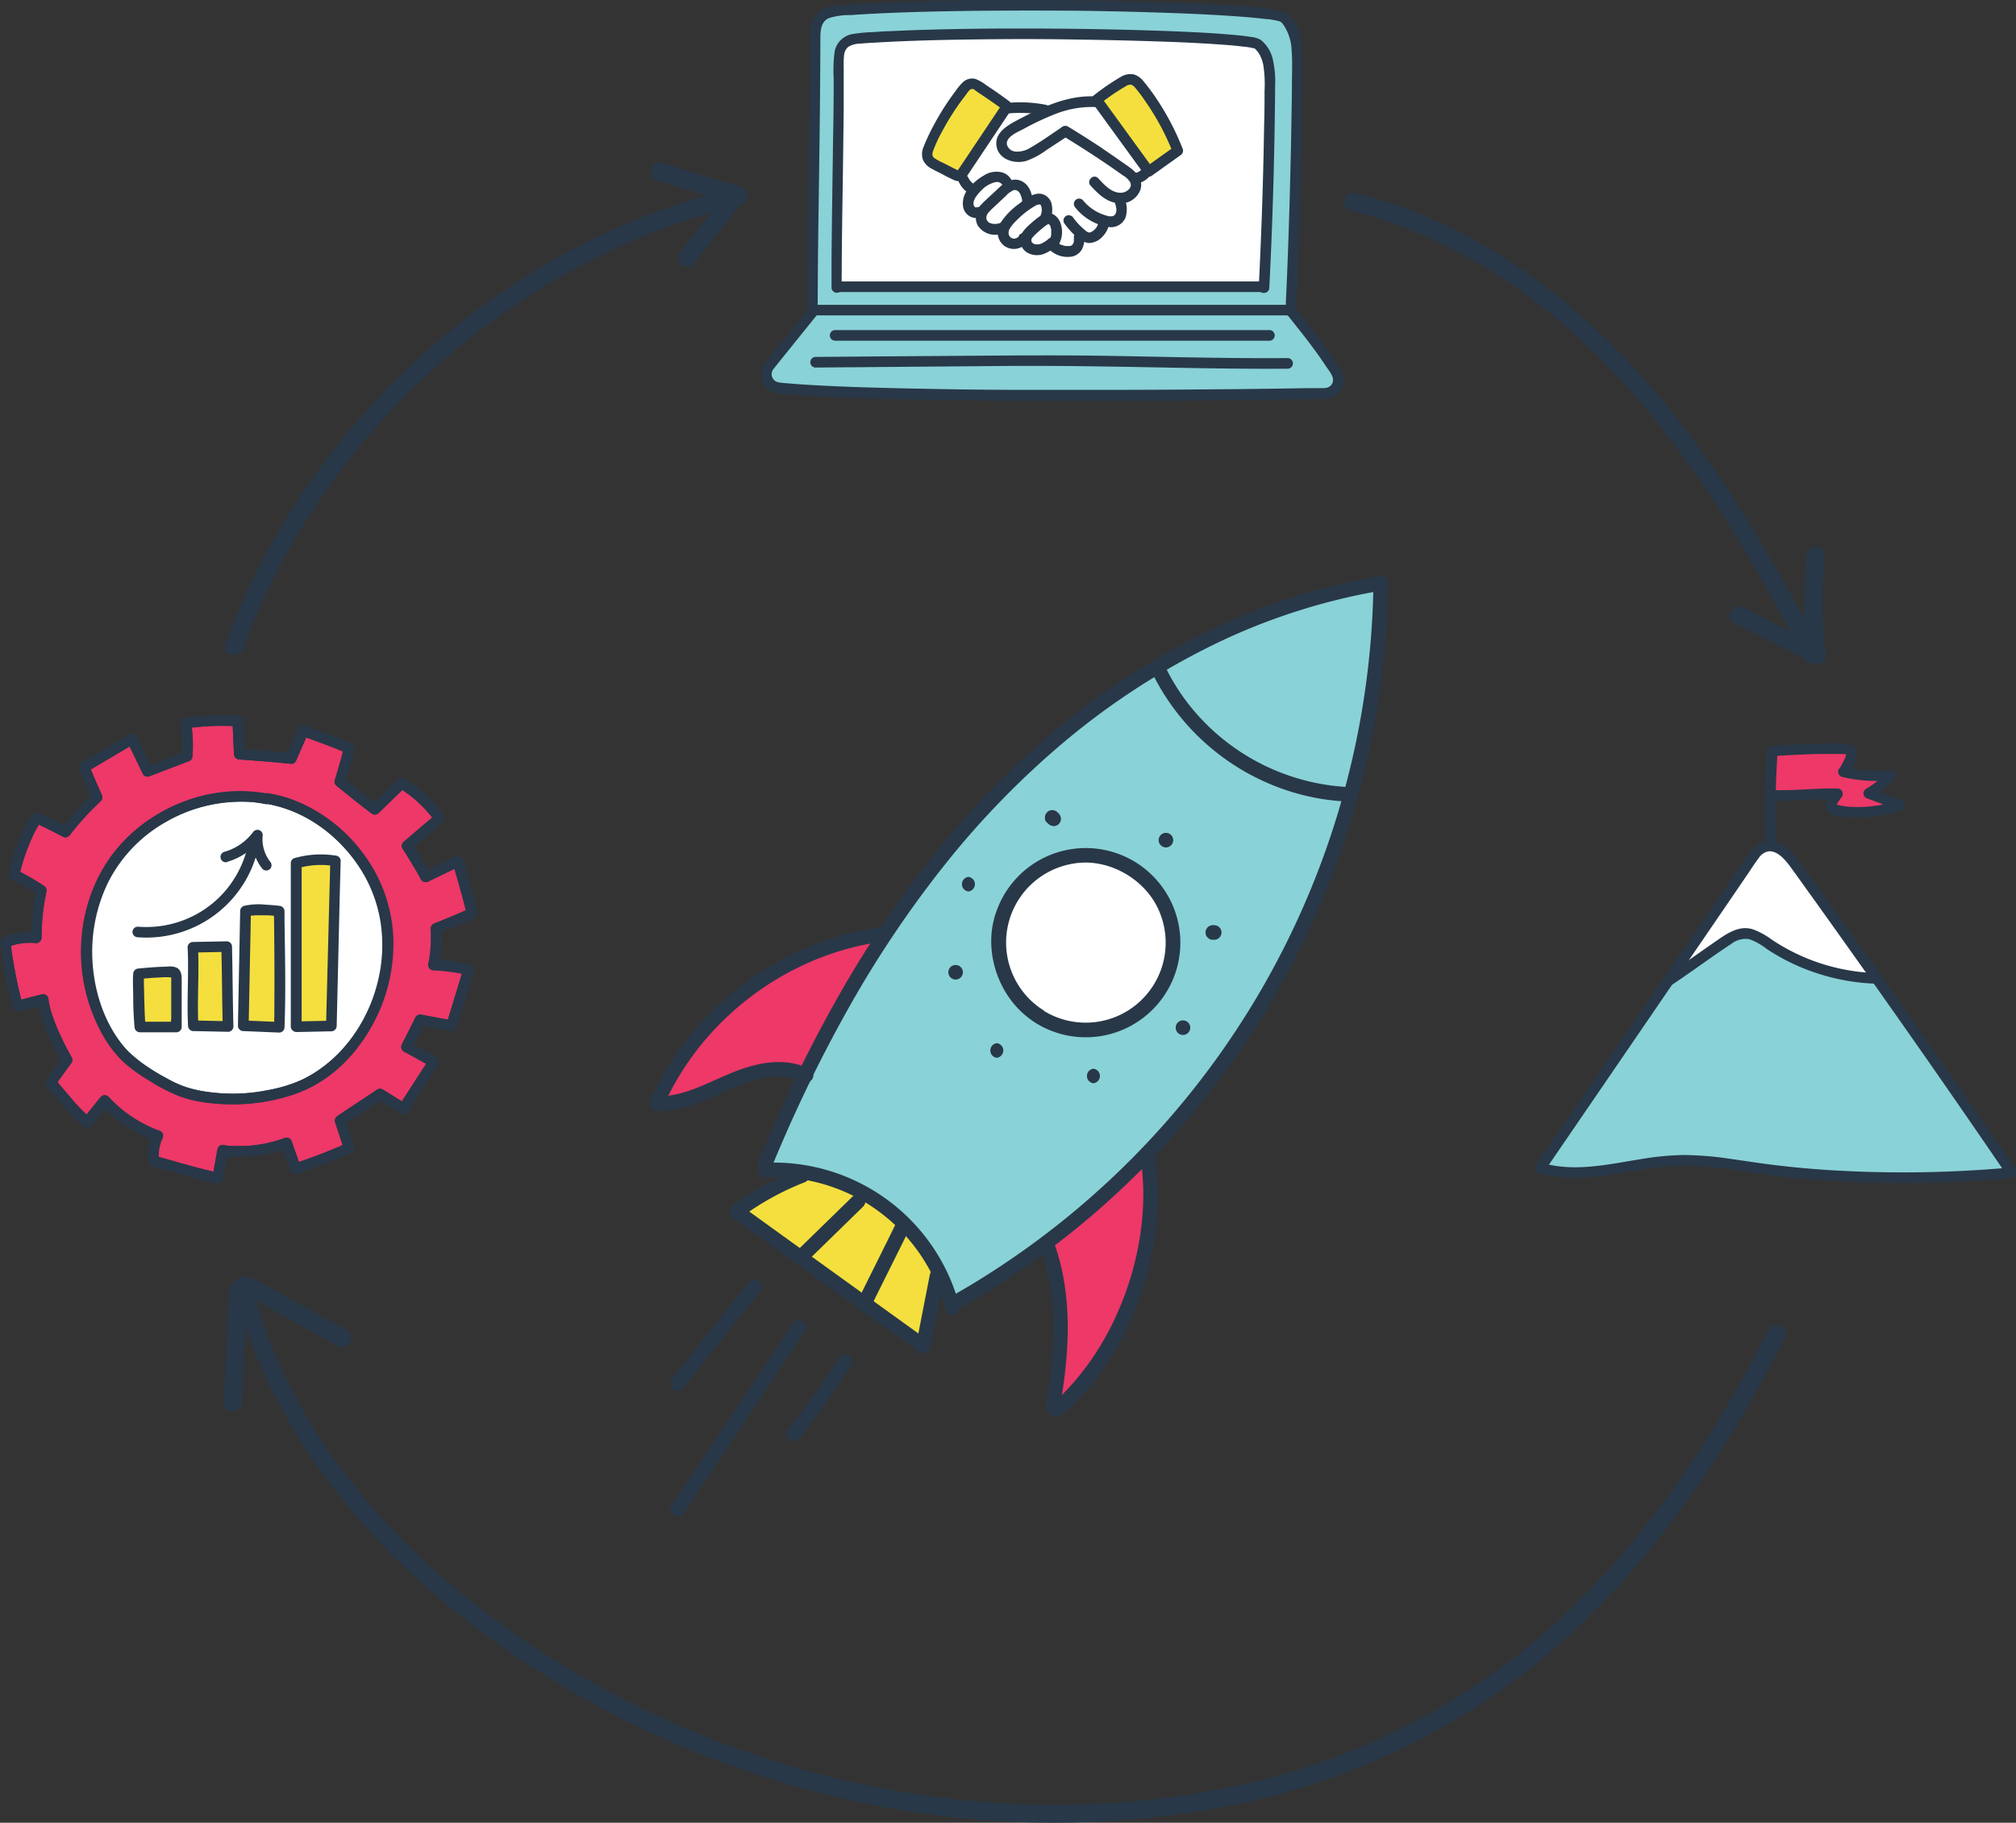 <svg xmlns="http://www.w3.org/2000/svg" viewBox="0 0 415.43 375.66"><rect x="0" y="0" width="415.43" height="375.66" fill="#333333" stroke="none"/><defs><style>.cls-1{fill:#fff;}.cls-2{fill:#f4df3e;}.cls-3{fill:#ed3868;}.cls-4{fill:#89d2d8;}.cls-5{fill:#283848;}</style></defs><title>Recurso 1</title><g id="Capa_2" data-name="Capa 2"><g id="Layer_1" data-name="Layer 1"><path class="cls-1" d="M343.83,201s18.38-27.23,20.25-26.47a17.71,17.71,0,0,1,5.45,3.07c1.87,1.61,16.76,24.59,16.76,24.59S375.48,200,366.8,197.5s-7.32-3-15.4.51S343.83,201,343.83,201Z"/><circle class="cls-1" cx="48.34" cy="195.29" r="32.17"/><path class="cls-1" d="M170.72,5.5,171.4,61,263,60.65s2-52.43,1-53.45S182.29,3.12,170.72,5.5Z"/><path class="cls-2" d="M165.3,242.25a56.49,56.49,0,0,0-13.48,7.44l38.45,27.73L193.08,263l-8.31-17.24Z"/><path class="cls-3" d="M181.09,192.66a60.47,60.47,0,0,0-45.78,34.8c5.37.18,10.33-2.54,15.27-4.65s10.75-3.64,15.53-1.2"/><path class="cls-3" d="M236.54,238.63c2.62,18.09-4.74,39.41-18.37,51.56a.73.73,0,0,1-1.21-.67c2-11.2,2.57-23-1.3-33.21"/><path class="cls-4" d="M157.61,240.05c11.59-28.11,27-55,48.24-76.75s48.66-38.16,78.66-43.06a172.67,172.67,0,0,1-88.19,148.49l0,.84a38,38,0,0,0-38.6-28.46Z"/><path class="cls-5" d="M157.68,242.61a37.15,37.15,0,0,1,19.43,4.5A36.75,36.75,0,0,1,194.83,270a1.51,1.51,0,0,0,2.9-.8,39.57,39.57,0,0,0-40-29.56c-1.92.08-1.93,3.09,0,3Z"/><path class="cls-5" d="M159.06,240.45a296,296,0,0,1,15.74-32.58A222.54,222.54,0,0,1,195,177.82a177.79,177.79,0,0,1,24.71-25.27,151.35,151.35,0,0,1,28.71-18.86,128,128,0,0,1,32.38-11.25c1.37-.28,2.74-.52,4.12-.75l-1.9-1.45a170.78,170.78,0,0,1-4.39,36.31,171.43,171.43,0,0,1-79.45,108.8c-1.2.71-2.4,1.4-3.61,2.08a1.5,1.5,0,0,0,1.51,2.6,175,175,0,0,0,51.55-44.1,172.8,172.8,0,0,0,18.83-29.55,175.45,175.45,0,0,0,18.45-71.59c.06-1.52.09-3,.11-4.55a1.52,1.52,0,0,0-1.9-1.45,129.2,129.2,0,0,0-33.34,10.43A151.59,151.59,0,0,0,221,147.63a172.85,172.85,0,0,0-25.46,24.77,220.55,220.55,0,0,0-21.17,30.13A285.61,285.61,0,0,0,158,235.35c-.61,1.43-1.22,2.87-1.81,4.3a1.51,1.51,0,0,0,1.05,1.85,1.54,1.54,0,0,0,1.85-1.05Z"/><path class="cls-5" d="M180.69,191.21a60.26,60.26,0,0,0-22.23,8.08,63.08,63.08,0,0,0-17.7,16A57.52,57.52,0,0,0,134,226.71a1.53,1.53,0,0,0,1.3,2.26c5.57.13,10.57-2.49,15.54-4.65,4.39-1.91,9.91-3.68,14.5-1.41a1.56,1.56,0,0,0,2.06-.54,1.52,1.52,0,0,0-.54-2.06c-5.12-2.53-10.93-1.31-16,.76s-10,5-15.58,4.89l1.3,2.26a57.79,57.79,0,0,1,13.17-18.58,59.49,59.49,0,0,1,19.08-12.17,58.14,58.14,0,0,1,12.63-3.36,1.5,1.5,0,0,0,1-1.85,1.54,1.54,0,0,0-1.85-1Z"/><path class="cls-5" d="M235.09,239c1.53,10.71-.52,22-4.94,31.84a56.44,56.44,0,0,1-8.61,13.73c-.88,1-1.8,2-2.76,3a16.31,16.31,0,0,0-1.35,1.27l-.16.15a.49.49,0,0,1,.64.1l.43.17c.07.45.12.53.14.26a5.6,5.6,0,0,0,.26-1.49,101.49,101.49,0,0,0,1.16-10.14c.43-7.39-.18-15-2.79-22a1.55,1.55,0,0,0-1.85-1,1.51,1.51,0,0,0-1,1.85,51.06,51.06,0,0,1,2.72,20.49,93.45,93.45,0,0,1-1.18,10.56,5.25,5.25,0,0,0-.14,2.69,2.22,2.22,0,0,0,2.1,1.43c1.43,0,2.64-1.63,3.58-2.57,8.33-8.4,13.77-19.66,16.06-31.2a59,59,0,0,0,.64-19.88,1.52,1.52,0,0,0-1.85-1,1.55,1.55,0,0,0-1,1.85Z"/><path class="cls-5" d="M164.9,240.8a59.36,59.36,0,0,0-13.84,7.59,1.53,1.53,0,0,0,0,2.6L181,272.58l8.51,6.14a1.51,1.51,0,0,0,2.21-.9l2.81-14.39a1.54,1.54,0,0,0-1.05-1.84,1.5,1.5,0,0,0-1.85,1L188.82,277l2.21-.89L161.1,254.54l-8.52-6.15V251a56.36,56.36,0,0,1,13.12-7.29,1.55,1.55,0,0,0,1.05-1.85,1.52,1.52,0,0,0-1.85-1Z"/><path class="cls-5" d="M165.86,260.39l12-11.71c1.39-1.36-.73-3.48-2.12-2.13l-12,11.71c-1.39,1.36.74,3.48,2.12,2.13Z"/><path class="cls-5" d="M184.9,251.58c-2.68,5.52-5.47,11-8.15,16.49a1.54,1.54,0,0,0,.54,2.06,1.5,1.5,0,0,0,2.05-.54c2.68-5.51,5.48-11,8.16-16.49A1.55,1.55,0,0,0,187,251a1.53,1.53,0,0,0-2.06.54Z"/><path class="cls-5" d="M154.4,264.13l-15.87,19.92a1.56,1.56,0,0,0,0,2.13,1.52,1.52,0,0,0,2.13,0l15.86-19.93a1.54,1.54,0,0,0,0-2.12,1.5,1.5,0,0,0-2.12,0Z"/><path class="cls-5" d="M163.34,272.78,143.89,302l-5.49,8.24c-1.07,1.62,1.53,3.12,2.6,1.52l19.45-29.21,5.49-8.24c1.07-1.61-1.53-3.12-2.6-1.51Z"/><path class="cls-5" d="M172.8,279.86a150.48,150.48,0,0,1-10.34,14.61,1.54,1.54,0,0,0,0,2.12,1.5,1.5,0,0,0,2.12,0,155.66,155.66,0,0,0,10.81-15.21c1-1.65-1.57-3.16-2.59-1.52Z"/><path class="cls-1" d="M214.4,209.6a18.13,18.13,0,1,1,.22.13"/><path class="cls-5" d="M215.16,208.3A16.49,16.49,0,0,1,221.09,178c6.62-1.2,13.72,2.45,17,8.21a16.48,16.48,0,0,1-22.74,22.27,1.51,1.51,0,0,0-1.52,2.6,19.5,19.5,0,1,0-8.5-23.25c-2.72,7.4-.08,16.34,5.9,21.38a20.14,20.14,0,0,0,2.38,1.74c1.65,1,3.17-1.58,1.52-2.6Z"/><path class="cls-5" d="M205.41,218a1.51,1.51,0,0,0,0-3,1.51,1.51,0,0,0,0,3Z"/><path class="cls-5" d="M199.56,183.73a1.51,1.51,0,0,0,0-3,1.51,1.51,0,0,0,0,3Z"/><path class="cls-5" d="M240.26,174.65a1.5,1.5,0,0,0,0-3,1.5,1.5,0,0,0,0,3Z"/><path class="cls-5" d="M243.77,213.3a1.5,1.5,0,0,0,0-3,1.5,1.5,0,0,0,0,3Z"/><path class="cls-5" d="M215.77,169.53l.29.29a1.72,1.72,0,0,0,1.06.44,1.15,1.15,0,0,0,.58-.13,1.11,1.11,0,0,0,.49-.31l.23-.3a1.48,1.48,0,0,0,.21-.76l-.06-.4a1.54,1.54,0,0,0-.38-.67l-.3-.29a1,1,0,0,0-.48-.31,1.36,1.36,0,0,0-1.16,0,1.08,1.08,0,0,0-.48.31l-.24.31a1.5,1.5,0,0,0-.2.75l0,.4a1.47,1.47,0,0,0,.39.67Z"/><path class="cls-5" d="M249.92,193.68h.29a1.14,1.14,0,0,0,.58-.12,1.47,1.47,0,0,0,.8-.8,1.14,1.14,0,0,0,.12-.58l-.05-.4a1.49,1.49,0,0,0-.39-.66l-.3-.24a1.54,1.54,0,0,0-.76-.2h-.29a1.06,1.06,0,0,0-.58.13,1,1,0,0,0-.48.31,1.14,1.14,0,0,0-.31.48,1.06,1.06,0,0,0-.13.58l.05.4a1.39,1.39,0,0,0,.39.66l.3.24a1.44,1.44,0,0,0,.76.2Z"/><path class="cls-5" d="M196.92,201.88a1.5,1.5,0,0,0,0-3,1.5,1.5,0,0,0,0,3Z"/><path class="cls-5" d="M225.32,223.26a1.51,1.51,0,0,0,0-3,1.51,1.51,0,0,0,0,3Z"/><path class="cls-5" d="M237.58,139a47.66,47.66,0,0,0,28.62,24.22,45.49,45.49,0,0,0,10.66,1.93c1.94.12,1.93-2.89,0-3a44.7,44.7,0,0,1-31.2-16.11,42.57,42.57,0,0,1-5.49-8.54,1.5,1.5,0,1,0-2.59,1.51Z"/><path class="cls-2" d="M226.06,20.51q2.4-1.83,5-3.44a2.51,2.51,0,0,1,4.06.72,51.79,51.79,0,0,1,7.61,13.27l-6,4.27L226.27,21"/><path class="cls-2" d="M207.25,22.32l-9,13.41a.93.93,0,0,1-1.51.29c-1.29-.66-2.58-1.31-3.86-2a3.25,3.25,0,0,1-1.76-1.53,3.22,3.22,0,0,1,.34-2.33,51.76,51.76,0,0,1,7-11.75,2.52,2.52,0,0,1,1.65-1.17,2.56,2.56,0,0,1,1.49.55c1.94,1.24,3.84,2.56,5.69,3.93"/><path class="cls-4" d="M264.53,3.72C262.09,1.45,200.72,0,173.39,2.16c-1.5.12-3.13.3-4.19,1.37S168,6.53,168,8.18c0,17.46-.51,38.57-.55,56h98.5q1.2-25.24,1.36-50.54C267.29,10.12,267.12,6.14,264.53,3.72Zm-2.88,13.7q-.15,21-1.21,41.93l-.71-.25H172.82l-.48.26c0-14.49.46-32,.49-46.5,0-1.36.08-2.88,1.11-3.85a6,6,0,0,1,3.75-1.14c24.44-1.8,79.33-.59,81.51,1.3S261.68,14.48,261.65,17.42Z"/><path class="cls-4" d="M167.86,63.84l-9.32,11.64A2.78,2.78,0,0,0,160.43,80c20.79,2.15,89.15,1.58,112.63,1.12a2.79,2.79,0,0,0,2.34-4.22A139.4,139.4,0,0,0,266,64.08"/><path class="cls-5" d="M168.5,64.22c0-9.27.15-18.55.28-27.82s.25-18.58.27-27.86c0-1.73-.1-4,1.77-4.81a14,14,0,0,1,4.47-.62c2.66-.19,5.34-.33,8-.44,6.27-.26,12.55-.39,18.83-.45q10.16-.09,20.32,0,9.48.12,19,.46c4.92.18,9.84.41,14.75.79,1.65.13,3.31.29,5,.49h0l.24,0,.44.06.79.14a9.18,9.18,0,0,1,1.15.28s.15.08.19.07c-.32.1-.23-.2-.09,0s0-.1-.1-.09c.17,0,.63.66.73.8a9.89,9.89,0,0,1,1.62,5.18c.18,2.26.08,4.54.06,6.81,0,2.61-.06,5.23-.1,7.84q-.26,15.75-.89,31.48-.17,3.81-.34,7.62c-.06,1.41,2.12,1.4,2.19,0q.75-16,1.09-32,.16-7.95.24-15.9c0-4.1.46-9-2.21-12.41a3.78,3.78,0,0,0-1.72-1.43,8.77,8.77,0,0,0-1.12-.29c-1.37-.26-2.76-.41-4.14-.56-4.47-.45-9-.68-13.45-.88C239.59.45,233.46.28,227.34.16Q217.05,0,206.74,0C200.17,0,193.6.13,187,.35q-4.34.14-8.66.38c-1.29.07-2.57.16-3.84.25-1.8.13-3.83.14-5.38,1.19-2,1.32-2.26,3.65-2.28,5.84s0,4.47,0,6.71c0,4.74-.09,9.49-.15,14.23-.12,9.55-.27,19.09-.34,28.63l0,6.64a1.09,1.09,0,0,0,2.18,0Z"/><path class="cls-5" d="M167.94,65h97.18a1.09,1.09,0,0,0,0-2.18H167.94a1.09,1.09,0,0,0,0,2.18Z"/><path class="cls-5" d="M173.44,59.36c0-8.08.14-16.17.26-24.25q.08-6.15.16-12.31c0-2,0-3.93,0-5.9,0-1,0-2,0-2.95a19.54,19.54,0,0,1,.07-2.54,2.52,2.52,0,0,1,.88-1.76A4.74,4.74,0,0,1,177.18,9c1.12-.11,2.23-.17,3.35-.23q3.58-.21,7.18-.34c5.49-.2,11-.29,16.49-.34Q213,8,221.78,8.15q8.24.11,16.47.38c4.34.14,8.68.32,13,.63,1.49.1,3,.22,4.47.39l.85.1c.18,0-.3,0,0,0l.17,0,.37.06a10.92,10.92,0,0,1,1.14.22l.38.11c.24.07-.19-.09-.11-.05l.11.06c.11.09-.24-.12-.17-.13s.4.38.46.45a5,5,0,0,1,.66.92,7.2,7.2,0,0,1,.75,2.16,25,25,0,0,1,.25,5.26c0,2.24,0,4.49-.08,6.73q-.21,13.63-.81,27.27c-.09,2.21-.2,4.41-.31,6.62-.07,1.4,2.11,1.4,2.18,0q.71-13.89,1-27.8.15-6.9.2-13.8a20.74,20.74,0,0,0-.44-5.33,7.08,7.08,0,0,0-2.57-4.21,5.09,5.09,0,0,0-1.92-.57c-1.28-.21-2.57-.34-3.86-.45-3.94-.36-7.89-.54-11.85-.71-5.35-.21-10.7-.35-16-.45q-8.93-.15-17.86-.13c-5.75,0-11.5.09-17.25.25-2.56.08-5.12.17-7.68.3-1.16,0-2.31.12-3.46.19a30.94,30.94,0,0,0-4.09.38,4.53,4.53,0,0,0-3.78,3.56,29.8,29.8,0,0,0-.2,5.67q0,6.11-.13,12.22c-.11,8.38-.25,16.77-.32,25.16l0,5.73a1.1,1.1,0,0,0,2.19,0Z"/><path class="cls-5" d="M172.82,60.19h86.91a1.09,1.09,0,0,0,0-2.18H172.82a1.09,1.09,0,0,0,0,2.18Z"/><path class="cls-5" d="M167.08,63.07l-6.67,8.33c-.87,1.1-1.75,2.18-2.62,3.28a4,4,0,0,0-.7,3.91,4.07,4.07,0,0,0,3.63,2.53c3.87.38,7.77.58,11.66.75,5.24.22,10.48.36,15.73.46q9.12.19,18.24.24,9.6.08,19.19.06,9.27,0,18.54-.07,8.16-.06,16.31-.16c4.17-.05,8.34-.09,12.51-.19a4,4,0,0,0,3.8-2.68c.65-1.89-.5-3.46-1.48-5-2-3.07-4.26-6-6.54-8.87l-1.13-1.41-.42-.53c-.07-.09-.42-.54-.19-.23a1.11,1.11,0,0,0-1.49-.39,1.1,1.1,0,0,0-.39,1.49c1.6,2.08,3.28,4.11,4.85,6.21,1.13,1.5,2.23,3,3.27,4.6.73,1.09,2.08,2.53,1.25,3.8-.58.9-1.62.79-2.57.8l-2.75,0-6.3.1q-7.68.11-15.37.16-8.85.08-17.7.09-9.31,0-18.63,0-9.11,0-18.2-.18c-5.41-.09-10.81-.21-16.21-.39-4.24-.15-8.48-.33-12.71-.64l-2.45-.2c-.94-.09-1.83-.12-2.31-1a1.65,1.65,0,0,1-.06-1.53c0-.09.32-.49.15-.27l.08-.1,1-1.26L168,65.35l.59-.74a1.09,1.09,0,1,0-1.55-1.54Z"/><path class="cls-5" d="M218.79,26.23c-2.12,1.4-4.21,2.94-6.42,4.19a5.11,5.11,0,0,1-3.1.82,2,2,0,0,1-1.74-1.32c-.49-1.66,2.28-2.75,3.37-3.33a54.26,54.26,0,0,1,6.64-3.12,20.46,20.46,0,0,1,8.18-1.41c1.41.07,1.4-2.12,0-2.19-5.86-.3-11.25,2.35-16.29,5-2,1.08-4.55,2.61-4.07,5.31s3.67,3.66,6.06,3A15.12,15.12,0,0,0,215.53,31l4.36-2.87c1.17-.78.08-2.67-1.1-1.89Z"/><path class="cls-5" d="M226.61,21.45a44.51,44.51,0,0,1,5.48-3.74,1.38,1.38,0,0,1,1.13-.21,2.31,2.31,0,0,1,.78.68,27.08,27.08,0,0,1,1.77,2.34,51.38,51.38,0,0,1,5.88,10.83l.5-1.23-6,4.27,1.5.39L227.21,20.41a1.12,1.12,0,0,0-1.49-.39,1.11,1.11,0,0,0-.39,1.5l10.43,14.36a1.11,1.11,0,0,0,1.49.4l6-4.28a1.1,1.1,0,0,0,.5-1.23,53.41,53.41,0,0,0-4.94-9.67,44.49,44.49,0,0,0-3.16-4.34,4.07,4.07,0,0,0-2-1.42,3.76,3.76,0,0,0-2.75.54,47.1,47.1,0,0,0-5.39,3.69,1.12,1.12,0,0,0-.39,1.49,1.09,1.09,0,0,0,1.49.39Z"/><path class="cls-5" d="M235.33,34.77a1.07,1.07,0,0,1-.15.22l.17-.22a3.18,3.18,0,0,1-.55.55l.22-.17a3.29,3.29,0,0,1-.7.41l.26-.11a3,3,0,0,1-.72.2,1.11,1.11,0,0,0-.66.5,1.19,1.19,0,0,0-.11.85,1.1,1.1,0,0,0,.51.65l.26.11a1.14,1.14,0,0,0,.58,0,3.79,3.79,0,0,0,1.48-.58,4.47,4.47,0,0,0,1.3-1.3,1.14,1.14,0,0,0,.11-.85,1.16,1.16,0,0,0-.5-.65,1.13,1.13,0,0,0-.84-.11,1.23,1.23,0,0,0-.66.5Z"/><path class="cls-5" d="M219,28q5.08,3.09,10,6.46l2.39,1.68a4.17,4.17,0,0,1,1.5,1.42c.58,1.22-.88,2.17-1.93,2.17-2,0-3.43-1.68-4.67-3-1-1-2.5.52-1.54,1.55,1.43,1.54,3,3.16,5.21,3.54a4.34,4.34,0,0,0,5-2.61c.78-2.15-.8-3.74-2.41-4.88q-2.85-2-5.77-4-3.32-2.19-6.71-4.25A1.09,1.09,0,0,0,219,28Z"/><path class="cls-5" d="M229.53,41.21a7.93,7.93,0,0,1,.49,1.64,2,2,0,0,1-.13,1.17.93.93,0,0,1-.57.52,2.42,2.42,0,0,1-1.3-.1,9.55,9.55,0,0,1-4.88-3.19,1.09,1.09,0,0,0-1.54,0,1.11,1.11,0,0,0,0,1.54,11,11,0,0,0,6.86,4,3.24,3.24,0,0,0,3.49-2,5.69,5.69,0,0,0-.31-4.09,1.13,1.13,0,0,0-1.35-.76,1.1,1.1,0,0,0-.76,1.34Z"/><path class="cls-5" d="M226.41,45.55c0,.19-.08.37-.13.55a1.8,1.8,0,0,1-.08.21c.06-.15,0,.06,0,.09a3,3,0,0,1-.48.75,5,5,0,0,1-.41.38c.11-.09,0,0-.09.06l-.24.16a1.29,1.29,0,0,1-.39.16s-.27,0-.14,0h-.12c.06,0,.06,0,0,0a1.91,1.91,0,0,1-.7-.44,11.69,11.69,0,0,1-.91-.81,13.18,13.18,0,0,1-1.54-1.77,1.13,1.13,0,0,0-1.5-.39,1.1,1.1,0,0,0-.39,1.49,15.86,15.86,0,0,0,2.12,2.44,5,5,0,0,0,2.88,1.66,3.88,3.88,0,0,0,2.91-1.34,5.07,5.07,0,0,0,1.37-2.64,1.11,1.11,0,0,0-.76-1.34,1.1,1.1,0,0,0-1.34.76Z"/><path class="cls-5" d="M221.28,48.72a8.44,8.44,0,0,1,0,1c0-.24,0,.08,0,.1l-.06.22a.52.52,0,0,1-.07.2l0-.1-.06.11a1.74,1.74,0,0,1-.11.18c-.1.17.08-.07,0,0s-.09.13-.15.14c.11-.07.12-.09,0,0l-.08.05c-.08,0-.18.08,0,0l-.27.08-.19,0c.25,0,0,0-.08,0h-.65c-.14,0,.2,0,0,0a7.24,7.24,0,0,1-.83-.24c.24.09,0,0-.06,0l-.15-.08c-.14-.08-.28-.16-.41-.25s-.2-.17,0,0L217.9,50c-.11-.11-.23-.22-.33-.34a1.1,1.1,0,0,0-1.55,0,1.12,1.12,0,0,0,0,1.54,5.35,5.35,0,0,0,4.46,1.73,3.05,3.05,0,0,0,2.45-1.5,5.38,5.38,0,0,0,.54-2.68,1.1,1.1,0,0,0-2.19,0Z"/><path class="cls-5" d="M200.61,37.89l-.24-.17.22.17a4.49,4.49,0,0,1-.78-.79l.17.22a4.61,4.61,0,0,1-.52-.85,1.1,1.1,0,0,0-.65-.5,1.12,1.12,0,0,0-.84.11,1.09,1.09,0,0,0-.5.65l0,.29a1.06,1.06,0,0,0,.15.55,5.36,5.36,0,0,0,1.93,2.21.83.83,0,0,0,.41.13.79.79,0,0,0,.43,0,1.13,1.13,0,0,0,.65-.5,1.07,1.07,0,0,0,.11-.84l-.11-.26a1,1,0,0,0-.39-.4Z"/><path class="cls-5" d="M207.48,23.41a25.9,25.9,0,0,1,7.51.3,1.09,1.09,0,1,0,.58-2.1,27.78,27.78,0,0,0-8.09-.39,1.13,1.13,0,0,0-1.09,1.09,1.1,1.1,0,0,0,1.09,1.1Z"/><path class="cls-5" d="M206.3,21.77l-5.7,8.52-2.79,4.17-.37.54-.12.18c-.08.12,0,.12.26,0l-.85-.4-2.32-1.18a11.69,11.69,0,0,1-1.84-1c-.52-.4-.5-.83-.31-1.43a27,27,0,0,1,1.84-4A50.62,50.62,0,0,1,199,19.6c.27-.35.72-1.15,1.19-1.25s.69.25.94.4l1,.69q2.37,1.56,4.64,3.24a1.11,1.11,0,0,0,1.5-.39,1.12,1.12,0,0,0-.39-1.49q-2.28-1.69-4.65-3.25A8.4,8.4,0,0,0,201,16.27a2.72,2.72,0,0,0-2.51.62,10.25,10.25,0,0,0-1.61,1.92c-.54.7-1.05,1.42-1.55,2.15a51.22,51.22,0,0,0-2.69,4.43,41.4,41.4,0,0,0-2.31,4.85,3.68,3.68,0,0,0-.14,2.69,3.71,3.71,0,0,0,1.64,1.75c.74.44,1.54.8,2.31,1.2a28.17,28.17,0,0,0,2.64,1.31,2,2,0,0,0,2.48-.9c.56-.81,1.09-1.64,1.64-2.45l7.34-11c.78-1.17-1.11-2.27-1.89-1.1Z"/><path class="cls-5" d="M201.52,42.65l-.27.09c.07,0,.05,0-.07,0,.11,0,.1,0,0,0s0,0-.15,0-.25-.2-.13-.09c-.14-.12-.14-.11-.19-.24,0,.13-.08-.25-.07-.21a1.53,1.53,0,0,1,0-.61,3.31,3.31,0,0,1,.65-1.28A9.07,9.07,0,0,1,202.47,39a5.55,5.55,0,0,1,2.76-1.48,1.85,1.85,0,0,1,.47,0c-.15,0,.18.05.18.05a2.09,2.09,0,0,1,.42.24q-.08-.06.06.06l.16.16c-.1-.13.06.14.07.15-.08-.16,0,.1,0,.15,0-.19,0,.19,0,.25a1.09,1.09,0,0,0,1.09,1.09,1.11,1.11,0,0,0,1.09-1.09,3.1,3.1,0,0,0-2.12-3,4.69,4.69,0,0,0-3.93.6,10.8,10.8,0,0,0-3.08,2.63,4.55,4.55,0,0,0-1.14,4,2.81,2.81,0,0,0,3.58,2,1.14,1.14,0,0,0,.76-1.35,1.1,1.1,0,0,0-1.34-.76Z"/><path class="cls-5" d="M206,46c-1,.31-2.57.21-2.75-1a1.74,1.74,0,0,1,.55-1.31c.52-.6,1.14-1.12,1.72-1.67l1.87-1.76a4.06,4.06,0,0,1,1.45-1.05c1.22-.34,1.72,1.35,1.81,2.25a1.14,1.14,0,0,0,1.1,1.09,1.1,1.1,0,0,0,1.09-1.09c-.18-1.62-.73-3.37-2.32-4.13s-3.19,0-4.44,1.16l-2,1.86c-.6.57-1.24,1.12-1.8,1.74a3.67,3.67,0,0,0-.8,4.38,4.25,4.25,0,0,0,5.07,1.64c1.34-.42.77-2.53-.58-2.11Z"/><path class="cls-5" d="M210,48.61a1.25,1.25,0,0,1-1.17.57,2,2,0,0,1-.49-.19,1.29,1.29,0,0,1-.45-.56,1.73,1.73,0,0,1,.29-1.48,9.24,9.24,0,0,1,1.39-1.61,17.59,17.59,0,0,1,3.77-2.93,2,2,0,0,1,.73-.27.45.45,0,0,1,.41.14,2.64,2.64,0,0,1,0,2,1.09,1.09,0,0,0,2.11.58,5.58,5.58,0,0,0,.07-3,2.8,2.8,0,0,0-1.78-1.83c-1.83-.54-3.66,1-5,2.06a14.73,14.73,0,0,0-3.68,3.79,3.55,3.55,0,0,0,.58,4.66,3.4,3.4,0,0,0,5.05-.86c.75-1.19-1.14-2.29-1.89-1.1Z"/><path class="cls-5" d="M216,49.29a5.92,5.92,0,0,1-1.41.91c.15-.06,0,0,0,0l-.2.07a3,3,0,0,1-.41.09c-.22,0-.07,0,0,0h-.42c-.3,0,.17.05-.13,0a2.85,2.85,0,0,1-.39-.11c.18.06-.15-.09-.19-.11s-.13-.13,0,0l-.13-.13a.86.86,0,0,1-.13-.14c.1.12,0,0,0,0s-.12-.24,0,0a1.09,1.09,0,0,1-.05-.17,1.16,1.16,0,0,1,0-.18s0,.23,0,0c0,0,0-.22,0,0a1.17,1.17,0,0,1,0-.2s.07-.2,0,0l.12-.22c0-.06.07-.12.11-.17s-.09.11,0,0l.28-.3q.33-.34.69-.66c.24-.22.48-.44.73-.65l.36-.3.18-.15s.2-.16.1-.07a6.48,6.48,0,0,1,.73-.53l.19-.11c-.15.08,0,0,0,0,.23-.06.06,0,0,0h0c-.09,0-.08,0,0,0s.09.08,0,0l.15.09c-.16-.1-.05,0,0,0a1.59,1.59,0,0,0,.13.13c-.13-.12,0-.05,0,0l.09.16a1.4,1.4,0,0,1,.09.17c.14.25,0-.2,0,.08s.09.28.13.43l0,.19c0,.12,0-.16,0,0s0,.33,0,.49,0,.13,0,.2,0,.29,0,.14,0,.15,0,.15l-.06.24a3.38,3.38,0,0,1-.13.42c-.07.2,0,0,0,0s-.09.18-.14.26-.17.28-.26.42a1.1,1.1,0,0,0,.39,1.49,1.13,1.13,0,0,0,1.5-.39,5.35,5.35,0,0,0,.7-4.58,3.46,3.46,0,0,0-1.44-2,2.46,2.46,0,0,0-2.7.17,19.24,19.24,0,0,0-2.06,1.64,9.92,9.92,0,0,0-1.7,1.79,3,3,0,0,0,1.3,4.39,4.11,4.11,0,0,0,3,.12,8,8,0,0,0,2.52-1.53,1.11,1.11,0,0,0,0-1.54,1.12,1.12,0,0,0-1.55,0Z"/><path class="cls-5" d="M172,70.22h89.68a1.1,1.1,0,0,0,0-2.19H172a1.1,1.1,0,0,0,0,2.19Z"/><path class="cls-5" d="M167.94,75.75l38.9-.32c12.53-.1,25.06.17,37.59.4,7,.12,14,.21,21,.16a1.1,1.1,0,0,0,0-2.19c-12.57.1-25.15-.27-37.72-.47s-25.34,0-38,.06l-21.73.17a1.1,1.1,0,0,0,0,2.19Z"/><path class="cls-3" d="M94.32,177.53l-6.63,3.2c-1.11-2.09-3.8-6.38-3.8-6.38l6.65-5.68a26.18,26.18,0,0,0-7.76-7.21l-5.53,5.36c-2.31-1.77-7.19-5.7-7.19-5.7.56-1.88,1.94-6.44,1.76-6.81s-6.56-2.69-9.31-3.68c-.84,1.9-1.66,3.8-2.49,5.7-3.49-.37-10.72-.91-10.72-.91l-.3-6.83a53.43,53.43,0,0,0-10.72.48,37.92,37.92,0,0,1,.29,6.81L30.38,159l-3.21-6.66q-4.87,2.86-9.73,5.75c.78,2.05,2.66,6.22,2.66,6.22a59,59,0,0,0-6.52,7.17s-5.19-2.74-5.73-2.73c-1.31,0-4.35,8.51-5,11.49,1.85.87,5.61,3.23,5.61,3.23a46.49,46.49,0,0,0-1,9.77,12.85,12.85,0,0,0-6.4.94,97,97,0,0,0,2.54,13.18c1.79-.56,5.29-1.4,5.29-1.4.31,4.52,4.89,12.46,4.89,12.46l-3.35,4.67s5.17,6.36,7.48,8.24l3.63-4.49a27.82,27.82,0,0,0,11,7.27c-1,1.56-.9,5.15-.9,5.15s9.73,2.81,13.21,3.56c.34-1.92.67-3.84,1-5.76l.16.07a28.57,28.57,0,0,0,13-1.56q.91,2.65,1.85,5.29a105.91,105.91,0,0,0,11-4.25L70,231l8.28-5.48,4.82,3,6.22-9.64-5.59-3.09c.89-1.74,2.81-5.58,2.81-5.58L93,211.39c1.16-3.85,2.34-7.69,3.51-11.54a41.06,41.06,0,0,0-7.23-1,29.09,29.09,0,0,0,.48-7.45s7.3-2.93,7.4-3.22S95.26,180.82,94.32,177.53Zm-21.79,38a27,27,0,0,1-12.59,9,38.2,38.2,0,0,1-20.9.85c-3.42-.83-7.51-3.51-10.45-5.44a22.3,22.3,0,0,1-7.43-9c-5.17-10.56-4.39-23.92,2.36-33.55S43.44,162.31,55,164.66l-.1-.1c10.6,1.61,20.23,10.47,23.54,20.68S79.25,207.19,72.53,215.55Z"/><path class="cls-5" d="M93.77,176.59l-6.63,3.2,1.5.39c-1.17-2.18-2.5-4.28-3.81-6.38l-.17,1.33,6.65-5.69a1.09,1.09,0,0,0,.18-1.32,28,28,0,0,0-8.16-7.6,1.11,1.11,0,0,0-1.33.17l-5.52,5.36,1.32-.17-2-1.54-2.33-1.85c-.9-.71-1.79-1.43-2.68-2.15l.28,1.07c.39-1.3.78-2.6,1.14-3.9a11.1,11.1,0,0,0,.68-3.15c0-1-1.14-1.36-1.92-1.69-1.3-.55-2.62-1-3.94-1.54s-2.85-1-4.27-1.56a1.11,1.11,0,0,0-1.24.5q-1.25,2.87-2.48,5.71l.94-.54c-3.57-.38-7.14-.64-10.72-.91l1.09,1.09c-.1-2.27-.19-4.55-.3-6.83A1.11,1.11,0,0,0,49,147.5,56.33,56.33,0,0,0,38,148a1.11,1.11,0,0,0-.76,1.35,28.7,28.7,0,0,1,.24,6.52l.81-1L30.09,158l1.23.5-3.21-6.66a1.09,1.09,0,0,0-1.49-.39l-9.73,5.74a1.12,1.12,0,0,0-.5,1.24c.84,2.19,1.8,4.34,2.77,6.48l.17-1.32a60.82,60.82,0,0,0-6.69,7.39l1.49-.39c-.91-.49-1.84-1-2.76-1.42-.65-.32-1.29-.64-1.95-.94a4.16,4.16,0,0,0-1.57-.52c-1.24,0-2,1.52-2.47,2.46a40.09,40.09,0,0,0-2,4.83,38.23,38.23,0,0,0-1.52,5,1.13,1.13,0,0,0,.51,1.24A54,54,0,0,1,8,184.43l-.5-1.24a49.3,49.3,0,0,0-1,10.06l1.1-1.09a13.78,13.78,0,0,0-6.69,1c-.41.17-.87.55-.8,1.06a97.88,97.88,0,0,0,2.58,13.47,1.11,1.11,0,0,0,1.34.77c1.74-.54,3.52-1,5.3-1.41L7.84,206a25,25,0,0,0,2.65,8.35c.73,1.58,1.52,3.15,2.39,4.66v-1.11l-3.35,4.68a1.11,1.11,0,0,0,.17,1.33q1.41,1.73,2.87,3.41a41.18,41.18,0,0,0,4.61,4.82,1.1,1.1,0,0,0,1.54,0l3.63-4.49H20.8a29.14,29.14,0,0,0,11.44,7.55l-.65-1.61c-1,1.61-1.11,3.86-1.05,5.71a1.12,1.12,0,0,0,.8,1c3.38,1,6.76,1.93,10.15,2.81,1,.27,2,.53,3.06.75a1.11,1.11,0,0,0,1.34-.76q.51-2.88,1-5.76l-1.34.76a5,5,0,0,0,1.45.21c.56,0,1.13.07,1.69.08a28.92,28.92,0,0,0,3.6-.17,29.94,29.94,0,0,0,7-1.61l-1.35-.76q.93,2.65,1.85,5.29a1.12,1.12,0,0,0,1.35.77,112.17,112.17,0,0,0,11.3-4.37,1.1,1.1,0,0,0,.5-1.23l-1.86-5.63-.5,1.23,7.22-4.78,1-.7H77.74l4.83,3a1.13,1.13,0,0,0,1.5-.39q3.11-4.83,6.22-9.64a1.12,1.12,0,0,0-.4-1.5l-5.59-3.08.39,1.49c1-1.85,1.88-3.71,2.82-5.58l-1.24.51,6.47,1.2a1.13,1.13,0,0,0,1.35-.76l3.51-11.54a1.11,1.11,0,0,0-.76-1.35,44.4,44.4,0,0,0-7.52-1l1.05,1.39a31.52,31.52,0,0,0,.53-7.75l-.81,1c2.22-.89,4.44-1.78,6.61-2.77a6.37,6.37,0,0,0,1-.51,1.39,1.39,0,0,0,.49-1.64c-.29-1.45-.73-2.88-1.13-4.31-.55-2-1.12-4-1.7-6a1.09,1.09,0,0,0-2.1.58c.92,3.21,1.87,6.42,2.67,9.66l.15.61a1.85,1.85,0,0,0,0,.23c.05.13,0-.2,0-.2,0,.21.07-.1.15-.3-.18.44.27-.81.33-.5,0,0,0,0,0,0l-.17.1-.56.27c-1.28.6-2.29,1-3.55,1.52-.91.38-1.83.76-2.75,1.12a1.14,1.14,0,0,0-.8,1.06,28.18,28.18,0,0,1-.45,7.16A1.12,1.12,0,0,0,89.32,200a39.63,39.63,0,0,1,6.94.92l-.77-1.34L92,211.1l1.35-.76-6.48-1.21a1.12,1.12,0,0,0-1.23.5c-.93,1.86-1.87,3.73-2.82,5.58a1.12,1.12,0,0,0,.4,1.5l5.59,3.08-.39-1.49q-3.11,4.81-6.22,9.64l1.5-.4-4.83-3a1.08,1.08,0,0,0-1.11,0l-7.22,4.78-1,.69a1.13,1.13,0,0,0-.5,1.24l1.86,5.63.5-1.24a104,104,0,0,1-10.77,4.15l1.34.76c-.62-1.76-1.23-3.52-1.85-5.29a1.11,1.11,0,0,0-1.34-.76A26.67,26.67,0,0,1,49,236.22c-.53,0-1.06,0-1.59-.05a5.46,5.46,0,0,1-1.27-.15,1.09,1.09,0,0,0-1.34.76q-.51,2.88-1,5.76l1.34-.77c-4-.87-8-2.06-12-3.19l-1.26-.36.81,1.05c-.06-1.53,0-3.4.74-4.6a1.11,1.11,0,0,0-.65-1.61,26.81,26.81,0,0,1-10.47-7,1.1,1.1,0,0,0-1.55,0q-1.82,2.23-3.62,4.49h1.54a40.41,40.41,0,0,1-4.6-4.83c-1-1.12-1.94-2.25-2.88-3.41l.17,1.33L14.76,219a1.1,1.1,0,0,0,0-1.11c-.82-1.43-1.57-2.91-2.27-4.41a40.64,40.64,0,0,1-1.59-3.86c-.22-.64-.42-1.28-.58-1.93A10.26,10.26,0,0,1,10,206a1.11,1.11,0,0,0-1.39-1.05c-1.77.43-3.55.86-5.29,1.4l1.34.76a95.56,95.56,0,0,1-2.5-12.89l-.8,1.05a12.39,12.39,0,0,1,6.11-.9,1.11,1.11,0,0,0,1.09-1.09,46.42,46.42,0,0,1,1-9.48,1.12,1.12,0,0,0-.5-1.23,55.89,55.89,0,0,0-5.61-3.24l.5,1.24a40.42,40.42,0,0,1,2.89-8.42,16.33,16.33,0,0,1,.92-1.76l.2-.31c.17-.26-.11.09.08-.11a1.62,1.62,0,0,0,.18-.19c.13-.16-.23.14,0,0-.2.11-.29.06-.48.09s-.06,0,0,0l.27.1c.26.1-.12-.06.17.07.6.27,1.19.56,1.77.85,1,.5,2,1,3,1.54a1.11,1.11,0,0,0,1.49-.39,58.88,58.88,0,0,1,6.35-6.95,1.1,1.1,0,0,0,.17-1.32c-.88-2-1.78-4-2.55-6L18,159l9.73-5.75-1.49-.39,3.21,6.66a1.09,1.09,0,0,0,1.23.51l8.19-3.13a1.15,1.15,0,0,0,.8-1.06,30.67,30.67,0,0,0-.32-7.1l-.77,1.34A52,52,0,0,1,49,149.69l-1.09-1.1.3,6.83a1.13,1.13,0,0,0,1.09,1.1c3.58.26,7.15.53,10.72.91a1.06,1.06,0,0,0,.94-.54l2.49-5.71-1.24.5c2.4.86,4.8,1.72,7.16,2.66l.7.29.18.08.3.13.42.2c.2.11.25.23.06,0a1.32,1.32,0,0,1-.28-.67s0,0,0,.05c0,.18,0,.08,0-.05l-.12.63c-.13.58-.28,1.15-.44,1.71-.38,1.37-.78,2.74-1.2,4.1a1.06,1.06,0,0,0,.28,1.06c2.46,2,4.92,4,7.42,5.87a1.08,1.08,0,0,0,1.32-.17l5.53-5.36-1.33.17a25.42,25.42,0,0,1,7.38,6.82l.17-1.32-6.65,5.68a1.09,1.09,0,0,0-.18,1.32c1.32,2.1,2.64,4.2,3.81,6.38a1.11,1.11,0,0,0,1.49.39l6.63-3.19a1.09,1.09,0,0,0-1.1-1.89Z"/><path class="cls-5" d="M71.76,214.78a27.54,27.54,0,0,1-9.82,7.88,30.87,30.87,0,0,1-6.77,2,36.09,36.09,0,0,1-14.59,0,21.19,21.19,0,0,1-5.91-2.21c-1.86-1-3.64-2.15-5.4-3.31a18,18,0,0,1-4.47-4.24c-4.91-6.52-6.74-15.29-5.61-23.3a29.93,29.93,0,0,1,11.44-19.92A31.48,31.48,0,0,1,52,165.32a24,24,0,0,1,2.66.4,1.1,1.1,0,0,0,1.06-1.83l-.1-.1-1.06,1.83c7.88,1.21,14.89,6.28,19.28,12.82a28.78,28.78,0,0,1,4.49,11.1A31,31,0,0,1,77.92,202a32.46,32.46,0,0,1-6.16,12.8,1.12,1.12,0,0,0,0,1.54,1.08,1.08,0,0,0,1.54,0A34.62,34.62,0,0,0,80.75,191,32.3,32.3,0,0,0,68,169.12a28.69,28.69,0,0,0-12.81-5.61,1.14,1.14,0,0,0-1.23.5,1.12,1.12,0,0,0,.17,1.33l.1.09,1.06-1.82a32.72,32.72,0,0,0-23.43,4.6,31.28,31.28,0,0,0-14.22,20,35.16,35.16,0,0,0,3.69,25.4,24,24,0,0,0,4.11,5.28,32.94,32.94,0,0,0,5.32,3.83,36.4,36.4,0,0,0,6.16,3.21,27.72,27.72,0,0,0,7.22,1.51,39.91,39.91,0,0,0,15.51-1.57,27.25,27.25,0,0,0,11.51-7.06c.76-.78,1.49-1.6,2.17-2.45a1.12,1.12,0,0,0,0-1.54A1.1,1.1,0,0,0,71.76,214.78Z"/><path class="cls-5" d="M28.41,193.17a23.61,23.61,0,0,0,25-19.41,1.13,1.13,0,0,0-.76-1.34,1.1,1.1,0,0,0-1.35.76,21.77,21.77,0,0,1-5.14,10.73,21.41,21.41,0,0,1-10.53,6.44,21.75,21.75,0,0,1-7.23.64,1.1,1.1,0,0,0-1.1,1.09,1.11,1.11,0,0,0,1.1,1.09Z"/><path class="cls-5" d="M46.78,177.64a13.65,13.65,0,0,0,7.17-5l-2-.55a9.79,9.79,0,0,0,2.15,7,1.09,1.09,0,0,0,1.54,0,1.11,1.11,0,0,0,0-1.54,7.56,7.56,0,0,1-1.5-5.44,1.1,1.1,0,0,0-.81-1.05,1.12,1.12,0,0,0-1.23.5,11.25,11.25,0,0,1-5.86,4,1.09,1.09,0,0,0,.58,2.11Z"/><path class="cls-2" d="M28.87,211.64c-.23-2.65-.39-10.06-.31-11q3.33-.35,6.67-.42a1.13,1.13,0,0,1,1,.3,1.44,1.44,0,0,1,.14.54c.2,1.26,0,10.46,0,10.54Z"/><path class="cls-5" d="M30,211.64c-.18-2-.22-4.09-.28-6.14,0-1.59-.16-3.23,0-4.82l-1.09,1.1c1.15-.12,2.29-.22,3.44-.29.57,0,1.15-.07,1.72-.09l.86,0a3.55,3.55,0,0,0,.8,0c-1.11.28.26-.05.16,0l-.32-.27,0,.14c-.14.13.13.15,0-.08v.08l0,.41c0,.43,0,.87,0,1.3,0,2.31,0,4.63,0,6.94a5.19,5.19,0,0,0,.16,2.29l.94-1.64H28.87a1.09,1.09,0,0,0,0,2.18h7.49a1.1,1.1,0,0,0,.94-1.64c.06.11.13.73.14.37v-1.7c0-1.21,0-2.43,0-3.65s0-2.37,0-3.56.09-2.52-1-3.11a3.23,3.23,0,0,0-1.71-.26l-2,.08c-1.4.07-2.79.19-4.19.33a1.13,1.13,0,0,0-1.09,1.09c-.12,1.59,0,3.23,0,4.82,0,2.05.1,4.1.27,6.14a1.12,1.12,0,0,0,1.09,1.09A1.1,1.1,0,0,0,30,211.64Z"/><path class="cls-2" d="M39.79,211.41c-.29-5.45.21-10.74-.08-16.18l7-.14c.13,5.4.14,11.19.28,16.47Z"/><path class="cls-5" d="M40.88,211.41c-.28-5.39.2-10.79-.08-16.18l-1.09,1.09,7-.14-1.1-1.09c.14,5.49.15,11,.29,16.47L47,210.47l-7.25-.16a1.1,1.1,0,0,0,0,2.19l7.25.15a1.11,1.11,0,0,0,1.1-1.09c-.15-5.49-.16-11-.29-16.47A1.11,1.11,0,0,0,46.76,194l-7,.14a1.11,1.11,0,0,0-1.1,1.09c.28,5.39-.19,10.79.09,16.18C38.77,212.81,41,212.81,40.88,211.41Z"/><path class="cls-2" d="M50.15,211.4l.47-23.66c1.94-.57,7,0,7,0s.24,17.85,0,23.94Z"/><path class="cls-5" d="M51.24,211.4l.47-23.66-.8,1.06.41-.1.24,0c.34,0,.68,0,1-.06.76,0,1.53,0,2.3,0s1.79.12,2.68.23l-1.09-1.09c.08,6.18.13,12.36.09,18.54,0,1.8,0,3.6-.09,5.4l1.09-1.09-7.42-.32c-1.4-.06-1.4,2.13,0,2.19l7.42.31a1.1,1.1,0,0,0,1.09-1.09c.28-7.21.11-14.46,0-21.67l0-2.27a1.13,1.13,0,0,0-1.09-1.09c-.93-.12-1.87-.19-2.81-.24a13.72,13.72,0,0,0-4.43.24,1.12,1.12,0,0,0-.81,1.05l-.46,23.66A1.09,1.09,0,0,0,51.24,211.4Z"/><path class="cls-2" d="M61.07,211.56l0-33.67a18.1,18.1,0,0,1,8.08-.46l-.87,34Z"/><path class="cls-5" d="M62.16,211.56l0-26.28v-7.39l-.8,1.05a17.28,17.28,0,0,1,7.5-.46l-.8-1-.68,26.46-.19,7.51,1.09-1.09-7.18.16a1.09,1.09,0,0,0,0,2.18l7.18-.15a1.12,1.12,0,0,0,1.1-1.1L70,184.94l.2-7.51a1.11,1.11,0,0,0-.81-1.06,19.8,19.8,0,0,0-8.66.47,1.11,1.11,0,0,0-.81,1l0,26.29v7.38A1.1,1.1,0,0,0,62.16,211.56Z"/><path class="cls-5" d="M18,159l9.73-5.75-1.49-.39,3.21,6.66a1.08,1.08,0,0,0,1.23.5l8.19-3.12a1.15,1.15,0,0,0,.8-1.06,30.13,30.13,0,0,0-.33-7.1l-.76,1.34A52.72,52.72,0,0,1,49,149.69l-1.09-1.1.3,6.83a1.13,1.13,0,0,0,1.09,1.1c3.58.26,7.15.53,10.72.91a1.07,1.07,0,0,0,.94-.54l2.49-5.71-1.24.5c2.4.86,4.8,1.72,7.16,2.66l.71.29c-.2-.08.13.06.17.08l.31.13.41.2c.2.12.25.23.06,0a1.32,1.32,0,0,1-.28-.67v.05c0,.18,0,.08,0-.05,0,.21-.07.42-.12.63-.13.58-.28,1.14-.44,1.71-.38,1.37-.78,2.73-1.2,4.1a1.07,1.07,0,0,0,.28,1.06c2.46,2,4.92,4,7.42,5.87a1.08,1.08,0,0,0,1.32-.17l5.53-5.36-1.33.17a25.42,25.42,0,0,1,7.38,6.82l.17-1.32-6.65,5.68A1.08,1.08,0,0,0,83,174.9c1.31,2.1,2.63,4.2,3.8,6.38a1.12,1.12,0,0,0,1.5.39l6.62-3.19-1.6-.66c.92,3.21,1.87,6.42,2.67,9.66l.15.61a1.85,1.85,0,0,0,0,.23c.05.13,0-.2,0-.2,0,.21.07-.1.15-.3-.18.45.27-.81.33-.5,0,0,0,0,0,0a.91.91,0,0,0-.17.09c-.18.1-.37.19-.56.28-1.28.6-2.29,1-3.54,1.52-.92.38-1.84.76-2.76,1.12a1.14,1.14,0,0,0-.8,1.06,28.18,28.18,0,0,1-.45,7.16,1.12,1.12,0,0,0,1,1.39,39.62,39.62,0,0,1,7,.92l-.77-1.34L92,211.1l1.34-.76-6.47-1.21a1.12,1.12,0,0,0-1.23.5c-.93,1.86-1.87,3.73-2.81,5.58a1.11,1.11,0,0,0,.39,1.5l5.59,3.08-.39-1.49-6.22,9.63,1.5-.39-4.83-3a1.08,1.08,0,0,0-1.11,0l-7.22,4.78-1,.69a1.15,1.15,0,0,0-.5,1.24l1.86,5.63.5-1.24a104,104,0,0,1-10.77,4.15l1.34.76-1.85-5.29a1.12,1.12,0,0,0-1.35-.76,27.65,27.65,0,0,1-6.4,1.53,28,28,0,0,1-3.3.16c-.53,0-1.06,0-1.59-.05a6.06,6.06,0,0,1-1.27-.15,1.09,1.09,0,0,0-1.34.76l-1,5.75,1.34-.76c-4-.87-8-2.06-12-3.19l-1.26-.36.81,1.05a8.6,8.6,0,0,1,.74-4.61,1.11,1.11,0,0,0-.65-1.6,26.81,26.81,0,0,1-10.47-7,1.1,1.1,0,0,0-1.55,0q-1.82,2.23-3.62,4.49h1.54a40.41,40.41,0,0,1-4.6-4.83q-1.47-1.68-2.88-3.41l.17,1.32L14.76,219a1.08,1.08,0,0,0,0-1.1c-.83-1.44-1.57-2.92-2.27-4.42a40.64,40.64,0,0,1-1.59-3.86c-.22-.64-.42-1.28-.58-1.93A9.31,9.31,0,0,1,10,206a1.11,1.11,0,0,0-1.39-1.05c-1.77.42-3.55.86-5.29,1.4l1.35.76a94.06,94.06,0,0,1-2.51-12.89l-.8,1.05a12.51,12.51,0,0,1,6.11-.9,1.11,1.11,0,0,0,1.09-1.09,45.8,45.8,0,0,1,1-9.48,1.14,1.14,0,0,0-.51-1.23,57.89,57.89,0,0,0-5.61-3.24l.5,1.24a40.42,40.42,0,0,1,2.89-8.42,16.33,16.33,0,0,1,.92-1.76l.2-.31c.17-.26-.11.09.09-.11s.12-.12.17-.19-.23.14,0,0c-.19.11-.28.06-.48.09s-.06,0,0,0l.27.1c.26.1-.12-.06.17.07.6.27,1.19.56,1.77.85,1,.5,2,1,3,1.55a1.13,1.13,0,0,0,1.49-.4,58.88,58.88,0,0,1,6.35-6.95,1.1,1.1,0,0,0,.17-1.32c-.88-2-1.78-4-2.55-6a1.13,1.13,0,0,0-1.34-.77,1.1,1.1,0,0,0-.76,1.35c.84,2.19,1.8,4.34,2.77,6.48l.17-1.32a60.08,60.08,0,0,0-6.69,7.39l1.49-.39c-.92-.48-1.84-1-2.76-1.42-.65-.32-1.29-.64-1.95-.94a4.16,4.16,0,0,0-1.57-.52c-1.24,0-2,1.52-2.47,2.46a40.09,40.09,0,0,0-2,4.83,37.91,37.91,0,0,0-1.52,5,1.12,1.12,0,0,0,.51,1.23A54,54,0,0,1,8,184.43l-.5-1.24a49.3,49.3,0,0,0-1,10.06l1.1-1.09a13.78,13.78,0,0,0-6.69,1c-.41.17-.87.55-.8,1.06a98.17,98.17,0,0,0,2.58,13.47,1.09,1.09,0,0,0,1.34.76c1.75-.53,3.52-1,5.29-1.4L7.84,206a25,25,0,0,0,2.65,8.35c.73,1.58,1.51,3.15,2.38,4.66v-1.1l-3.34,4.67a1.11,1.11,0,0,0,.17,1.33c.94,1.15,1.9,2.28,2.87,3.41a40.41,40.41,0,0,0,4.61,4.82,1.1,1.1,0,0,0,1.54,0l3.63-4.49H20.8a29.14,29.14,0,0,0,11.44,7.55l-.65-1.61c-1,1.61-1.11,3.86-1.05,5.71a1.12,1.12,0,0,0,.8,1c3.38,1,6.76,1.93,10.15,2.81,1,.26,2,.53,3.06.75a1.11,1.11,0,0,0,1.34-.77l1-5.75-1.34.77a5,5,0,0,0,1.45.19c.56.05,1.13.08,1.69.09a28.92,28.92,0,0,0,3.6-.17,30.06,30.06,0,0,0,7-1.61l-1.35-.76,1.85,5.29a1.12,1.12,0,0,0,1.35.77,112.17,112.17,0,0,0,11.3-4.37,1.1,1.1,0,0,0,.5-1.23l-1.86-5.63-.5,1.23,7.22-4.78,1-.7H77.74l4.83,3a1.13,1.13,0,0,0,1.5-.39l6.22-9.64a1.11,1.11,0,0,0-.39-1.49l-5.6-3.09.39,1.49c1-1.85,1.88-3.71,2.82-5.58l-1.24.5,6.47,1.21a1.13,1.13,0,0,0,1.35-.76l3.51-11.54a1.11,1.11,0,0,0-.76-1.35,44.25,44.25,0,0,0-7.53-1l1.06,1.39a31.52,31.52,0,0,0,.53-7.75l-.8,1c2.21-.89,4.43-1.78,6.6-2.77a6.37,6.37,0,0,0,1-.51,1.39,1.39,0,0,0,.49-1.64c-.29-1.45-.73-2.88-1.13-4.31-.55-2-1.12-4-1.7-6a1.11,1.11,0,0,0-1.6-.65l-6.63,3.2,1.5.39c-1.17-2.18-2.49-4.28-3.81-6.38l-.17,1.33,6.65-5.69a1.07,1.07,0,0,0,.17-1.32,28,28,0,0,0-8.15-7.61,1.12,1.12,0,0,0-1.33.18l-5.52,5.36,1.32-.17c-.27-.21.17.13-.11-.09l-.23-.17-.52-.41-1.1-.87-2.33-1.85c-.9-.71-1.79-1.43-2.68-2.15l.28,1.07c.39-1.3.78-2.6,1.14-3.9a11.1,11.1,0,0,0,.68-3.15c0-1-1.14-1.36-1.92-1.69-1.3-.55-2.62-1-3.94-1.54s-2.85-1-4.28-1.56a1.1,1.1,0,0,0-1.23.51l-2.48,5.7.94-.54c-3.57-.38-7.14-.64-10.72-.91l1.09,1.09-.29-6.83A1.12,1.12,0,0,0,49,147.5,56.33,56.33,0,0,0,38,148a1.11,1.11,0,0,0-.76,1.35,28.7,28.7,0,0,1,.24,6.52l.81-1L30.09,158l1.23.5-3.21-6.66a1.09,1.09,0,0,0-1.49-.39l-9.73,5.74A1.09,1.09,0,0,0,18,159Z"/><path class="cls-5" d="M55.26,163.61a31.58,31.58,0,0,0-18,1.87A33,33,0,0,0,22.71,176.7a33.61,33.61,0,0,0-6,18.45,34.42,34.42,0,0,0,5,19,25,25,0,0,0,3.12,4.06,22.81,22.81,0,0,0,3.91,3.14,40.14,40.14,0,0,0,9,4.8,29.84,29.84,0,0,0,5.61,1.13,38.14,38.14,0,0,0,5.85.27,39.86,39.86,0,0,0,11.6-2.11c6.47-2.22,11.78-7.18,15.26-13a34.71,34.71,0,0,0,5-19,31.07,31.07,0,0,0-6.43-17.83,32.46,32.46,0,0,0-15-11.05,25.7,25.7,0,0,0-4.32-1.06,1.12,1.12,0,0,0-1.34.76,1.1,1.1,0,0,0,.76,1.35,28,28,0,0,1,15.22,7.95,29.65,29.65,0,0,1,8.43,15.3,31.94,31.94,0,0,1-2,18.29,30.12,30.12,0,0,1-11.9,14.23,29,29,0,0,1-9.8,3.42,37,37,0,0,1-11.06.34,26.8,26.8,0,0,1-5.24-1.08,24.86,24.86,0,0,1-4.31-2,32.76,32.76,0,0,1-7.67-5.42c-4.24-4.45-6.58-10.82-7.2-16.86a32.76,32.76,0,0,1,3.12-18,29.51,29.51,0,0,1,11.92-12.4,31.15,31.15,0,0,1,16.49-4.17,26.71,26.71,0,0,1,4.08.48A1.11,1.11,0,0,0,56,165a1.09,1.09,0,0,0-.76-1.34Z"/><path class="cls-4" d="M413.86,241.51q-13.74-20.06-27.8-39.89a42.43,42.43,0,0,1-21.58-7.1c-1.56-1-3.21-2.25-5.08-2.15a8,8,0,0,0-3.83,1.64c-3.46,2.28-6.73,4.71-10.14,7l-27.18,39.67.13.07c8.93,2.61,18.37-1.21,27.68-1.56,6.08-.23,12.11,1,18.16,1.81a232.69,232.69,0,0,0,49.64.69Z"/><path class="cls-3" d="M365.58,154.73c4.28-.27,15.22-.88,15.91,0,.52.66-1.08,3.78-1.67,4.38a28.05,28.05,0,0,0,9.75.62,15.23,15.23,0,0,1-4.49,3.73l6.5,2.42a28,28,0,0,1-9.21,1.5c-1,0-4-.27-4.77-.81s.55-2.18,1.06-3c-4.31-.11-9.41,1-13.72.88"/><path class="cls-5" d="M318.37,241.23,337,214l18.6-27.2,4.61-6.76c.72-1.05,1.4-2.15,2.18-3.16a3.08,3.08,0,0,1,2.12-1.43c1.9-.12,3.56,2,4.54,3.35,1.61,2.21,3.19,4.44,4.79,6.66q9.45,13.2,18.78,26.49t18.56,26.78l2.25,3.3a1.12,1.12,0,0,0,1.49.39,1.11,1.11,0,0,0,.4-1.5q-9.37-13.71-18.9-27.33t-19.19-27.13l-4.91-6.84c-1.4-1.95-2.73-4-4.77-5.39a4.72,4.72,0,0,0-6.24.56,23.71,23.71,0,0,0-2.18,3l-2.34,3.42-19,27.75-19,27.74-2.34,3.42a1.11,1.11,0,0,0,.39,1.5,1.14,1.14,0,0,0,1.5-.39Z"/><path class="cls-5" d="M344.48,203c2.79-1.84,5.49-3.8,8.23-5.71,1.33-.92,2.66-1.85,4-2.72a4.75,4.75,0,0,1,3.78-1,12.74,12.74,0,0,1,3.56,2,43.17,43.17,0,0,0,12.31,5.6,43.58,43.58,0,0,0,10,1.56c1.41.05,1.4-2.13,0-2.19a41,41,0,0,1-21.22-6.86,15.77,15.77,0,0,0-3.92-2.15c-3.24-1-6,1.36-8.54,3.08-3.12,2.15-6.18,4.4-9.35,6.49-1.17.77-.08,2.66,1.1,1.88Z"/><path class="cls-5" d="M366,173.92a183.37,183.37,0,0,1,.32-19.19,1.1,1.1,0,0,0-2.19,0,186.14,186.14,0,0,0-.32,19.19c.05,1.4,2.24,1.41,2.19,0Z"/><path class="cls-5" d="M317.26,241.8c6,1.72,12.23.74,18.25-.27a90,90,0,0,1,9.1-1.23,52.69,52.69,0,0,1,9.48.4c3.25.39,6.47.94,9.72,1.37s6.39.75,9.6,1c6.4.52,12.82.75,19.24.73,7.24,0,14.47-.38,21.69-1a1.12,1.12,0,0,0,1.09-1.09,1.1,1.1,0,0,0-1.09-1.09,245.24,245.24,0,0,1-38.52.46q-4.77-.33-9.52-.89c-3.17-.37-6.33-.87-9.49-1.32a70.29,70.29,0,0,0-9.71-.83,58.68,58.68,0,0,0-9.27.9c-6.57,1.06-13.42,2.64-20,.75a1.09,1.09,0,0,0-.58,2.11Z"/><path class="cls-5" d="M365.58,155.82c3.06-.19,6.11-.35,9.17-.43,1.48,0,3,0,4.45,0,.26,0,.53,0,.8.05l.31,0c.32,0-.17,0,.12,0s.31.09.46.11-.21-.13-.05,0,0,.06-.15-.12a2.12,2.12,0,0,1-.18-.3c0,.1,0,.1,0-.1,0,.08,0,.17,0,.24,0-.26-.05.19-.08.28a6,6,0,0,1-.41,1.09c-.17.36-.35.71-.55,1.06-.09.14-.17.28-.27.42a1.63,1.63,0,0,1-.11.17c-.06.09.15-.18,0,0a1.1,1.1,0,0,0,.48,1.82,29,29,0,0,0,10,.67L388.8,159a15,15,0,0,1-4.27,3.56,1.1,1.1,0,0,0,.26,2l6.5,2.42v-2.11a25.19,25.19,0,0,1-9.84,1.42c-.56,0-1.14-.1-1.65-.18-.31-.05-.61-.11-.91-.18l-.33-.09-.25-.07c.07,0,.06,0,0,0s-.1-.05,0,0a.34.34,0,0,1,.11.24c0,.18.05.2,0,.05,0,.13,0,.13,0,0s.05-.14,0-.07a2.16,2.16,0,0,1,.17-.34c.29-.52.65-1,1-1.49a1.1,1.1,0,0,0-.94-1.65c-4.27-.1-8.52.44-12.79.33a1.1,1.1,0,0,0,0,2.19c4.27.1,8.52-.43,12.79-.33l-.94-1.65c-.69,1.09-2.07,2.64-1.2,4,.74,1.15,2.82,1.21,4,1.34a26.63,26.63,0,0,0,11.33-1.41,1.11,1.11,0,0,0,0-2.11l-6.5-2.41.26,2a16.36,16.36,0,0,0,4.71-3.89,1.13,1.13,0,0,0,.23-1.2,1.09,1.09,0,0,0-1-.67,27.13,27.13,0,0,1-9.46-.58l.49,1.82a7.63,7.63,0,0,0,1.18-1.88,8.55,8.55,0,0,0,.85-2.31,1.79,1.79,0,0,0-.69-2,3.82,3.82,0,0,0-1.49-.38,32.5,32.5,0,0,0-4.07-.14c-1.84,0-3.68.08-5.51.17s-3.53.17-5.29.29c-1.39.08-1.4,2.27,0,2.18Z"/><path class="cls-5" d="M50.1,133.67A144.61,144.61,0,0,1,79,86.35,151.19,151.19,0,0,1,123.28,52.9a141.44,141.44,0,0,1,29.44-10.75,1.89,1.89,0,0,0,0-3.62L136.5,33.6c-2.32-.7-3.31,2.91-1,3.62l16.22,4.93V38.53a148.43,148.43,0,0,0-51.6,24A155,155,0,0,0,60.8,103.92a146.15,146.15,0,0,0-14.32,28.76c-.83,2.26,2.79,3.24,3.62,1Z"/><path class="cls-5" d="M149.91,39.53,140.3,51.77a2,2,0,0,0,0,2.66,1.89,1.89,0,0,0,2.65,0l9.61-12.25a1.93,1.93,0,0,0,0-2.65,1.89,1.89,0,0,0-2.65,0Z"/><path class="cls-5" d="M278.38,43.43c16.38,4,31.28,12.62,44,23.62C336,78.84,347,93.24,356.48,108.46c5.54,8.89,10.58,18.07,15.45,27.35,1.12,2.14,4.35.24,3.23-1.89-8.77-16.75-18.21-33.22-29.93-48.11C334.34,72,321.33,59.64,306.07,50.75a101,101,0,0,0-26.7-10.94c-2.34-.58-3.34,3-1,3.62Z"/><path class="cls-5" d="M357.45,128.48l16,8.13c1.11.57,3-.09,2.82-1.62a84.37,84.37,0,0,1-.21-20.46,1.88,1.88,0,0,0-1.88-1.87,1.91,1.91,0,0,0-1.87,1.87,84.37,84.37,0,0,0,.21,20.46l2.82-1.62-16-8.13c-2.15-1.09-4.05,2.14-1.9,3.24Z"/><path class="cls-5" d="M48.22,265.68c7.15,27.48,25.19,50.51,47.27,67.79a199.49,199.49,0,0,0,74.37,36.27,191.23,191.23,0,0,0,82.46,2.62A145.23,145.23,0,0,0,318.85,341c18.57-15.68,33-35.75,44.59-57q2.22-4.06,4.33-8.21c1.1-2.14-2.14-4-3.24-1.89-10.9,21.36-24.18,41.79-41.64,58.4a140.09,140.09,0,0,1-61.52,34.19c-26.16,6.78-54,7.07-80.43,1.89A197.2,197.2,0,0,1,106.47,337c-22.49-15.63-42-36.48-51.6-62.52-1.17-3.2-2.17-6.45-3-9.74-.61-2.34-4.23-1.35-3.62,1Z"/><path class="cls-5" d="M49.91,289.08l.47-11.45.23-5.73.12-2.86c0-.47,0-1,.05-1.43a4.63,4.63,0,0,0,.13-.85c-.06-.18-.25.07-.19.19s.86.45,1.08.57l2.51,1.4,5,2.79,10.23,5.7c2.11,1.17,4-2.07,1.9-3.24l-11.7-6.51L53.9,264.4c-1.72-1-3.8-2-5.54-.41-1.34,1.23-1.31,3.13-1.37,4.81l-.28,6.68-.55,13.6c-.1,2.41,3.65,2.41,3.75,0Z"/></g></g></svg>